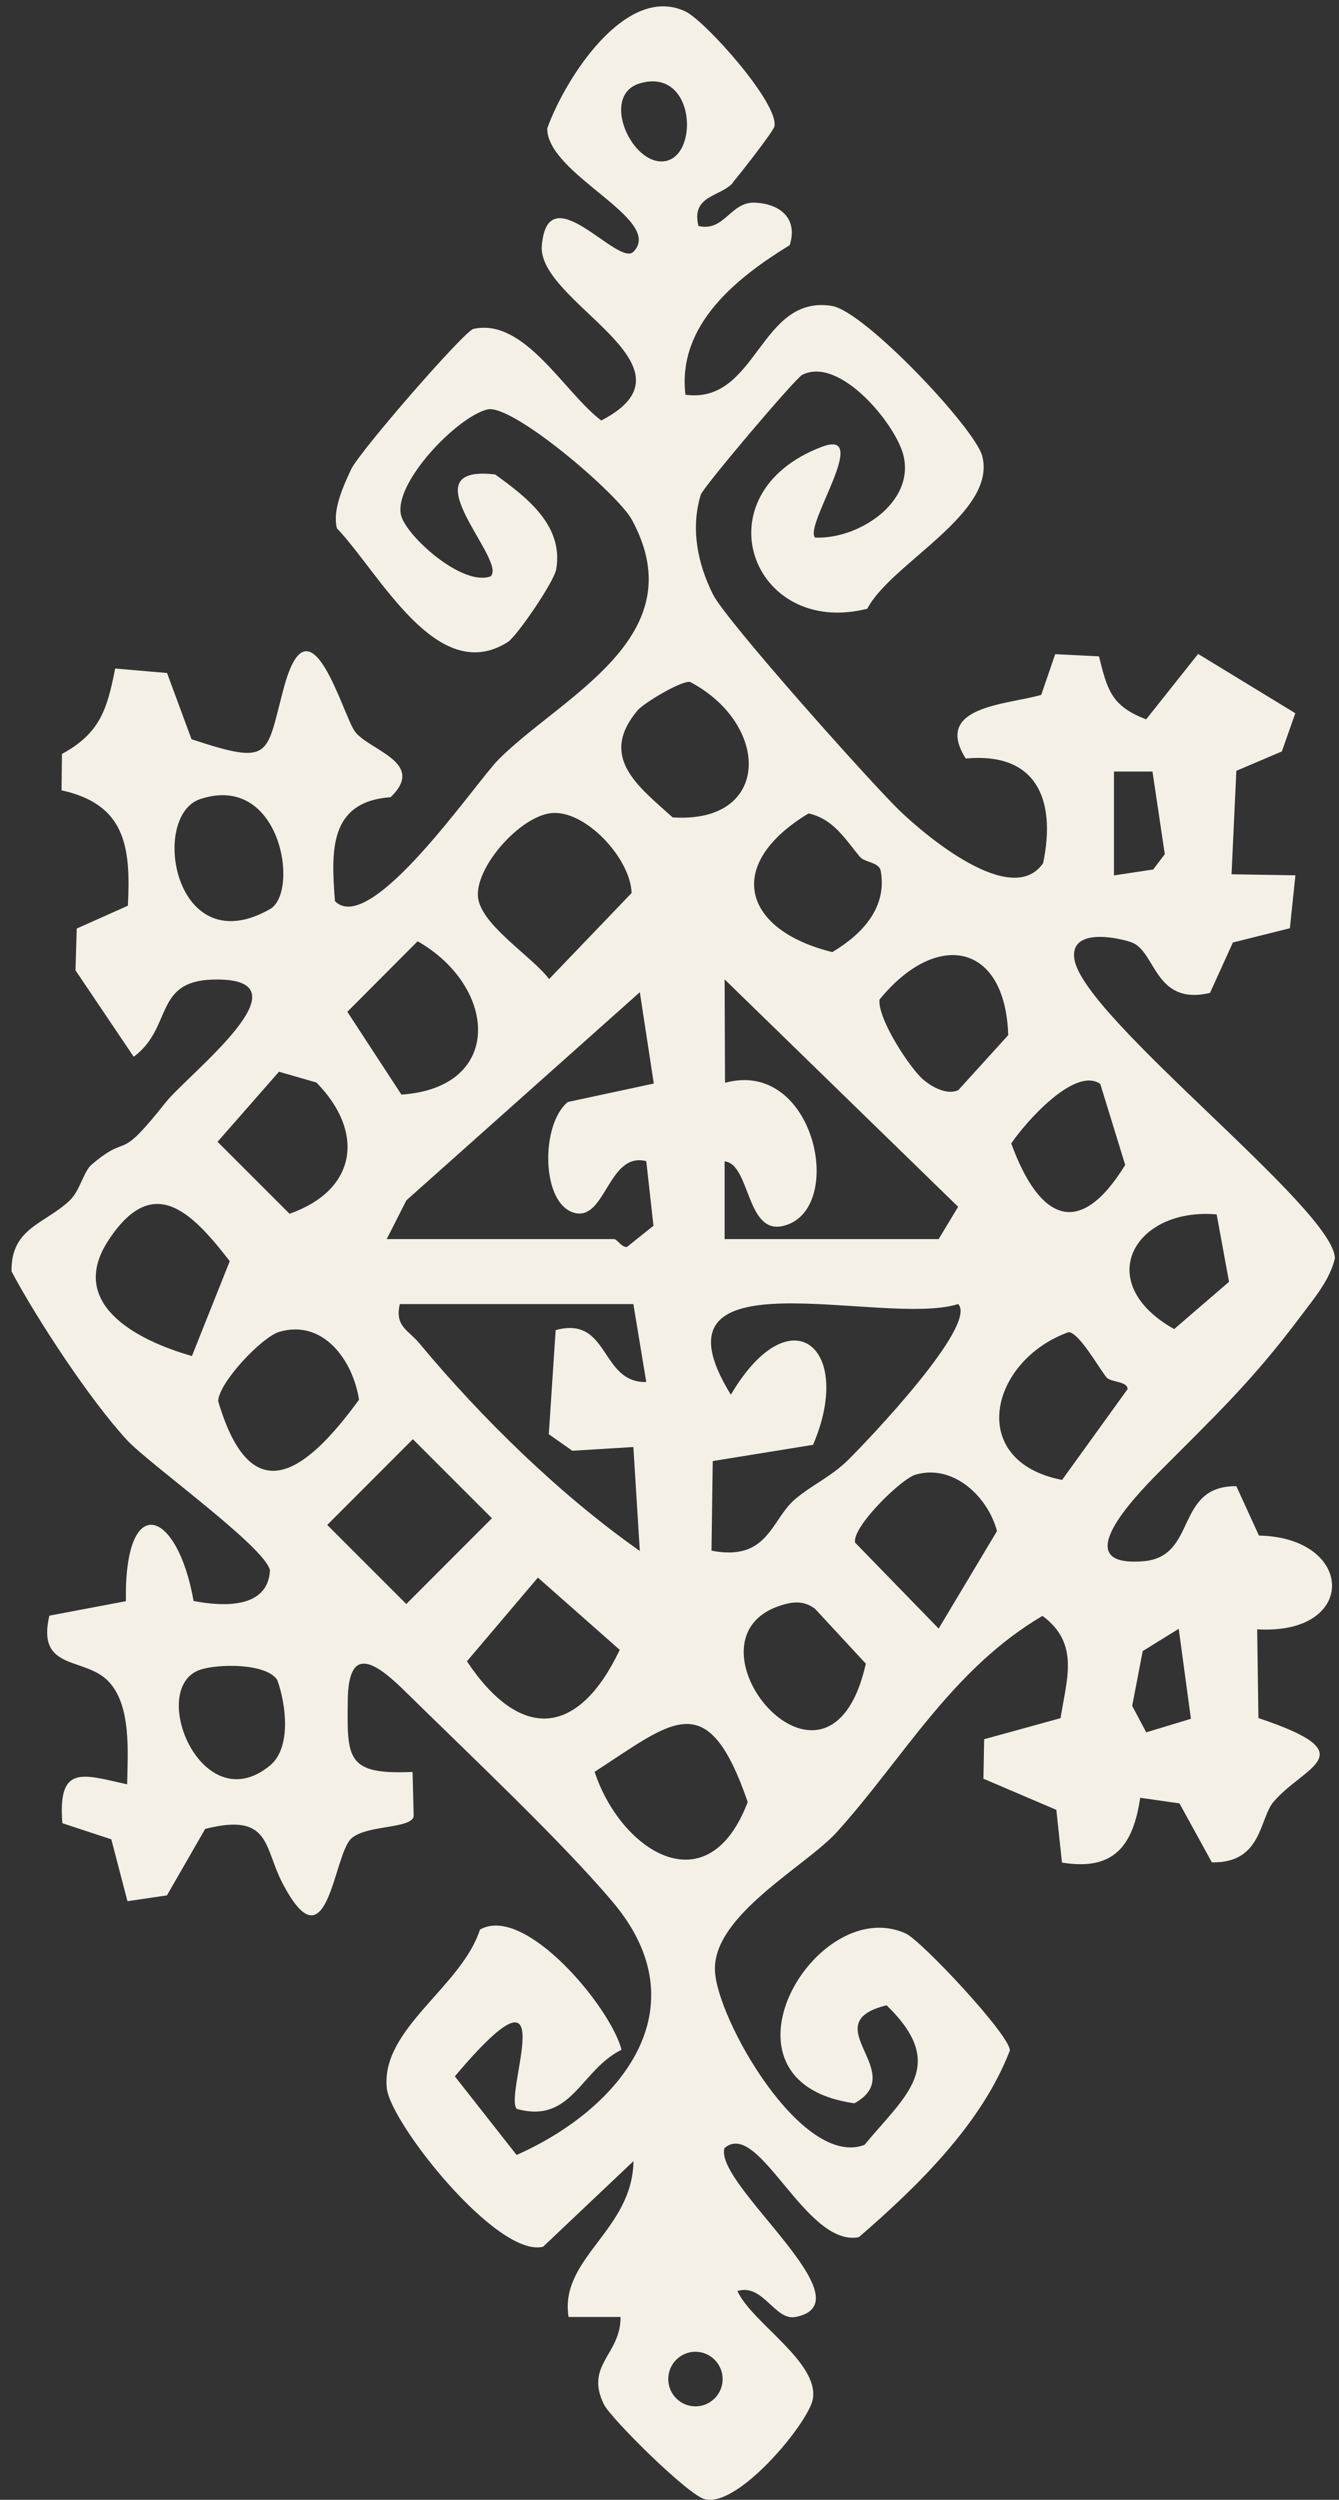 <svg class="icon-ornament-9" xmlns="http://www.w3.org/2000/svg" width="75" height="140" viewBox="0 0 75 140" fill="none">
  <rect x="0" y="0" width="75" height="140" fill="#333333" stroke="none"/>
  <path d="M41.048 10.236C40.388 11.023 38.691 10.918 39.122 12.657C40.581 12.995 40.908 11.303 42.261 11.35C43.696 11.402 44.706 12.231 44.233 13.73C41.275 15.545 37.926 18.188 38.393 22.108C42.419 22.645 42.535 16.49 46.59 17.132C48.428 17.423 54.606 23.987 55.014 25.533C55.866 28.736 49.892 31.553 48.58 34.091C42.109 35.731 39.122 27.651 46.03 25.025C48.854 23.952 44.997 29.459 45.657 30.107C48.025 30.212 51.211 28.199 50.616 25.556C50.225 23.806 47.039 19.92 44.933 20.994C44.542 21.192 39.379 27.289 39.251 27.709C38.673 29.611 39.076 31.565 39.933 33.286C40.668 34.762 48.801 43.864 50.376 45.386C51.788 46.751 56.671 50.9 58.428 48.338C59.18 44.715 58.007 42.113 54.093 42.481C52.237 39.535 56.421 39.471 58.322 38.916L59.104 36.635L61.555 36.758C62.033 38.677 62.266 39.546 64.198 40.287L67.109 36.623L72.552 39.943L71.799 42.084L69.25 43.169L68.981 48.963L72.558 49.021L72.249 51.985L69.057 52.784L67.774 55.608C64.635 56.337 64.763 53.251 63.357 52.766C62.529 52.481 59.868 51.961 60.184 53.752C60.785 57.084 74.781 67.76 74.769 70.479C74.483 71.686 73.602 72.719 72.867 73.699C70.096 77.404 68.019 79.323 64.903 82.462C63.217 84.16 59.874 87.795 64.069 87.433C67.085 87.17 65.784 83.209 69.25 83.232L70.516 85.998C75.907 86.103 76.076 91.593 70.417 91.248L70.487 96.219C76.548 98.243 73.089 98.862 71.338 100.904C70.522 101.861 70.703 104.352 67.879 104.299L66.064 100.997L63.865 100.682C63.462 103.389 62.383 104.789 59.483 104.311L59.168 101.359L55.084 99.615L55.125 97.403L59.402 96.225C59.752 94.014 60.481 92.042 58.392 90.496C53.305 93.489 50.575 98.506 46.876 102.602C45.149 104.509 39.939 107.251 40.044 110.344C40.138 113.068 44.922 121.458 48.422 120.122C50.721 117.339 53.142 115.676 49.659 112.304C45.528 113.325 50.983 116.067 47.856 117.794C39.397 116.598 45.715 105.968 50.744 108.29C51.607 108.687 56.549 113.949 56.566 114.83C54.991 118.937 51.426 122.42 48.107 125.291C45.114 125.874 42.495 118.61 40.575 120.308C40.009 122.356 48.743 128.937 44.56 129.76C43.399 129.987 42.739 127.863 41.304 128.307C42.104 130.08 45.89 132.286 45.528 134.357C45.301 135.658 41.415 140.383 39.525 139.975C38.697 139.893 34.222 135.459 33.825 134.654C32.74 132.432 34.776 131.877 34.758 129.76L31.847 129.76C31.322 126.452 35.429 124.923 35.482 121.032L30.418 125.827C27.845 126.457 21.877 118.908 21.667 116.959C21.305 113.634 25.855 111.277 26.882 108.068C29.385 106.621 34.204 112.409 34.811 114.795C32.501 115.938 32.034 118.955 28.948 118.109C28.177 117.327 31.736 108.873 25.476 116.283L28.936 120.687C34.805 118.08 39.315 112.461 34.338 106.54C31.468 103.127 26.176 98.156 22.804 94.831C21.182 93.226 19.52 91.925 19.479 95.204C19.438 98.483 19.391 99.404 23.108 99.235L23.172 101.709C23.061 102.444 20.459 102.182 19.648 102.992C18.662 103.984 18.335 110.344 15.797 105.414C14.771 103.418 15.144 101.499 11.492 102.427L9.351 106.149L7.14 106.475L6.235 103.01L3.493 102.106C3.225 98.769 4.666 99.393 7.122 99.93C7.151 98.168 7.379 95.455 6.031 94.119C4.683 92.783 2.041 93.57 2.764 90.484L7.052 89.673C6.953 83.507 9.922 84.452 10.844 89.662C12.507 89.982 15.01 90.099 15.121 87.94C14.829 86.616 8.382 82.013 7.122 80.659C5.069 78.448 2.052 73.857 0.646 71.202C0.605 68.769 2.496 68.559 3.902 67.235C4.479 66.692 4.683 65.602 5.133 65.222C7.344 63.344 6.475 65.281 9.275 61.745C10.558 60.129 17.659 54.692 11.906 54.861C8.598 54.96 9.683 57.556 7.49 59.184L4.228 54.342L4.298 52.002L7.163 50.724C7.338 47.37 7 45.048 3.447 44.26L3.47 42.224C5.594 41.069 6.002 39.739 6.451 37.44L9.357 37.691L10.728 41.401C15.284 42.901 14.876 42.318 15.897 38.525C17.355 33.088 19.199 40.06 19.887 40.976C20.681 42.032 23.895 42.697 21.883 44.645C18.417 44.896 18.545 47.662 18.761 50.468C20.762 52.504 26.637 43.828 27.921 42.539C31.439 38.998 38.982 35.69 35.389 29.103C34.583 27.633 28.679 22.592 27.297 22.931C25.587 23.351 22.017 27.073 22.466 28.864C22.763 30.031 25.908 32.866 27.483 32.277C28.434 31.373 22.717 25.988 27.734 26.571C29.484 27.837 31.585 29.424 31.153 31.886C31.048 32.557 28.959 35.626 28.44 35.958C24.479 38.467 21.282 32.119 18.872 29.587C18.604 28.584 19.234 27.213 19.671 26.279C20.15 25.27 26.007 18.538 26.515 18.421C29.385 17.779 31.614 22.003 33.679 23.549C39.595 20.498 30.079 16.939 30.348 13.754C30.692 9.734 34.624 14.985 35.482 14.098C37.238 12.283 30.651 9.792 30.651 7.196C31.625 4.454 35.033 -0.937 38.387 0.638C39.49 1.158 43.644 5.796 43.375 7.079C43.317 7.359 41.508 9.67 41.048 10.218L41.048 10.236ZM35.855 4.664C33.557 5.323 35.423 9.395 37.296 9.016C39.169 8.637 38.912 3.783 35.855 4.664ZM35.709 39.785C33.527 42.393 35.709 44.009 37.675 45.777C43.206 46.145 43.165 40.573 38.656 38.193C38.171 38.099 36.054 39.377 35.709 39.785ZM64.559 43.21L62.395 43.21L62.395 49.027L64.594 48.694L65.242 47.837L64.553 43.21L64.559 43.21ZM11.218 44.75C8.365 45.696 9.777 54.015 15.167 50.888C16.772 49.843 15.704 43.269 11.218 44.75ZM30.873 45.538C29.175 45.719 26.725 48.414 26.766 50.135C26.806 51.728 29.764 53.519 30.756 54.832L35.377 50.013C35.319 48.07 32.775 45.334 30.873 45.538ZM48.177 48C47.337 47.002 46.707 45.876 45.289 45.555C40.523 48.432 41.625 52.096 46.619 53.321C48.288 52.329 49.7 50.835 49.332 48.776C49.245 48.28 48.434 48.303 48.183 48L48.177 48ZM22.483 61.302C28.218 60.917 27.886 55.281 23.393 52.714L19.456 56.664L22.483 61.302ZM51.695 60.444C52.179 60.87 53.037 61.349 53.678 61.051L56.473 57.971C56.304 52.749 52.424 52.096 49.262 55.981C49.157 57.072 50.954 59.791 51.689 60.444L51.695 60.444ZM40.575 69.394L52.576 69.394L53.667 67.585L40.587 54.849L40.61 60.642C45.692 59.248 47.442 67.865 43.831 68.665C41.789 69.114 42.022 65.187 40.587 65.041L40.587 69.4L40.575 69.394ZM34.391 69.394C34.566 69.394 34.805 69.855 35.114 69.837L36.602 68.647L36.199 65.03C34.082 64.487 33.924 68.338 32.215 67.935C30.295 67.486 30.266 62.965 31.806 61.716L36.62 60.683L35.838 55.567L22.763 67.223L21.661 69.394L34.391 69.394ZM15.628 60.018L12.186 63.945L16.218 67.976C19.986 66.652 20.459 63.414 17.723 60.625L15.634 60.024L15.628 60.018ZM61.625 60.701C60.189 59.715 57.418 62.883 56.642 64.038C58.165 68.215 60.394 69.522 63.025 65.24L61.625 60.695L61.625 60.701ZM10.751 75.94L12.869 70.631C10.669 67.778 8.546 65.712 6.084 69.446C3.773 72.947 7.501 75.018 10.757 75.945L10.751 75.94ZM68.147 68.011C63.526 67.609 61.135 71.827 65.767 74.434L68.841 71.786L68.147 68.011ZM35.488 73.034L22.396 73.034C22.098 74.283 22.874 74.487 23.481 75.222C26.976 79.423 31.369 83.722 35.838 86.861L35.476 81.039L32.057 81.249L30.739 80.321L31.124 74.493C34.146 73.659 33.609 77.462 36.199 77.398L35.476 73.034L35.488 73.034ZM53.661 73.034C49.455 74.359 35.884 69.93 40.937 78.11C44.274 72.445 47.874 75.479 45.54 80.916L39.922 81.826L39.852 86.844C43.043 87.462 43.177 85.099 44.554 83.944C45.493 83.156 46.561 82.695 47.5 81.768C48.62 80.665 54.822 74.16 53.661 73.023L53.661 73.034ZM15.634 74.592C14.671 74.878 12.245 77.433 12.221 78.472C14.088 84.796 17.163 82.433 20.109 78.39C19.776 76.196 18.108 73.857 15.634 74.592ZM61.969 77.13C61.461 76.471 60.44 74.644 59.857 74.604C55.44 76.191 54.099 81.832 59.489 82.882L63.159 77.795C63.159 77.34 62.191 77.421 61.969 77.13ZM23.125 80.601L18.329 85.403L22.758 89.831L27.553 85.029L23.125 80.601ZM51.269 82.591C50.47 82.83 47.704 85.531 47.897 86.394L52.576 91.207L55.843 85.747C55.324 83.787 53.364 81.966 51.269 82.591ZM30.126 88.355L26.153 93.04C29.152 97.532 32.39 97.287 34.712 92.398L30.126 88.349L30.126 88.355ZM43.988 89.837C37.501 91.534 46.386 102.526 48.498 93.174L45.651 90.099C45.126 89.708 44.606 89.673 43.982 89.837L43.988 89.837ZM66.023 91.219L64.005 92.468L63.416 95.537L64.203 97.018L66.706 96.26L66.023 91.225L66.023 91.219ZM11.229 93.506C8.219 94.504 11.299 102.042 15.132 98.868C16.328 97.876 16.025 95.443 15.529 94.084C14.905 93.133 12.221 93.18 11.229 93.506ZM33.306 99.23C34.758 103.64 39.63 106.826 41.882 100.921C39.63 94.393 37.734 96.359 33.306 99.23ZM40.476 133.237C40.476 132.397 39.793 131.708 38.953 131.708C38.113 131.708 37.43 132.391 37.43 133.237C37.43 134.083 38.113 134.765 38.953 134.765C39.793 134.765 40.476 134.083 40.476 133.237Z" fill="#F4F0E6"/>
</svg>
